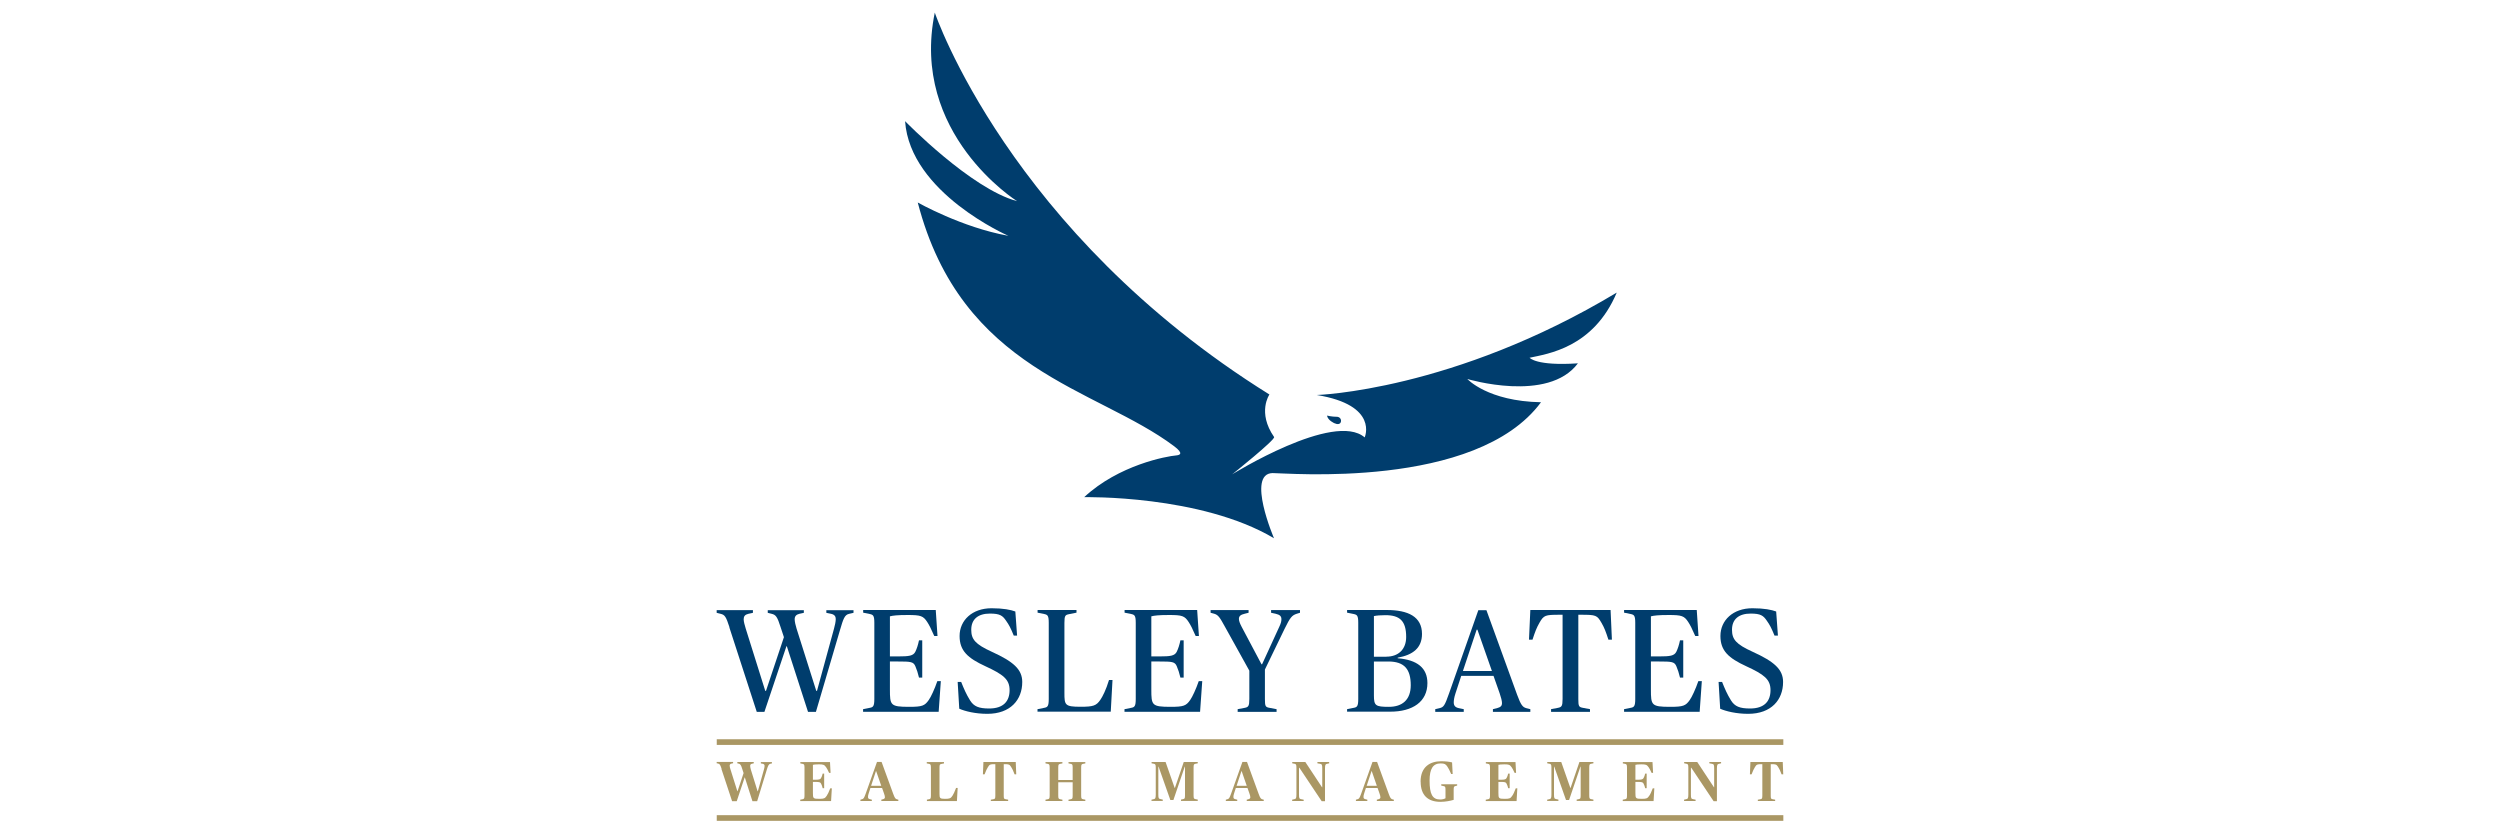 <?xml version="1.0" encoding="UTF-8" standalone="no"?>
<svg xmlns="http://www.w3.org/2000/svg" id="Layer_1" viewBox="0 0 300 100">
    
  <defs>
        
    <style>
      .cls-1 {
        fill: #aa9764;
      }

      .cls-2 {
        fill: #003d6d;
      }
    </style>
      
  </defs>
    
  <path class="cls-2" d="M112.17,1.5s8.88,26.35,40.16,45.84c0,0-1.49,2.14.56,5.1.21.3-5.03,4.48-5.03,4.48,0,0,12.24-7.61,15.9-4.43,0,0,1.74-3.87-5.75-5.09,0,0,16.36-.48,36-12.29-2.8,6.63-8.3,7.35-10.46,7.82,0,0,.78,1.01,5.8.67-3.58,4.8-13.27,1.88-13.27,1.88,0,0,2.43,2.67,8.84,2.79-7.78,10.54-30.77,8.47-32.22,8.5-3.14.08.18,7.82.18,7.82-8.8-5.23-22.78-4.93-22.78-4.93,4.16-3.87,9.92-4.92,11.05-5.01.43-.04.93-.21-.25-1.1-9.39-7.05-25.5-8.97-30.77-29.25,0,0,5.27,2.99,10.88,4,0,0-11.81-5.14-12.4-13.76,0,0,7.9,8.12,13.44,9.6,0,0-12.89-8.07-9.87-22.65ZM159.24,49.87c.1.59.9.92.9.92.33.16.73.16.78-.24.03-.25-.14-.55-.56-.54-.48.01-1.12-.14-1.12-.14Z"/>
    
  <g>
        
    <g>
            
      <path class="cls-2" d="M87.54,75.28c-.42-1.29-.56-1.5-1.06-1.62l-.48-.12v-.32h4.35v.32l-.55.12c-.4.09-.56.3-.56.65,0,.28.12.7.25,1.13l2.34,7.46h.09l2.15-6.44-.39-1.18c-.4-1.27-.58-1.5-1.07-1.62l-.48-.12v-.32h4.33v.32l-.55.12c-.37.09-.55.3-.55.65,0,.28.11.74.23,1.13l2.36,7.46h.09l2.04-7.46c.11-.39.21-.86.21-1.16s-.14-.53-.55-.62l-.58-.12v-.32h3.26v.32l-.53.12c-.55.12-.7.62-1.09,1.94l-2.89,9.82h-.95l-2.54-7.87h-.05l-2.64,7.87h-.92l-3.29-10.14Z"/>
            
      <path class="cls-2" d="M103.58,85.1l.79-.16c.4-.07.55-.18.55-1.06v-9.14c0-.88-.14-.97-.55-1.06l-.79-.16v-.32h8.71l.21,3.12h-.39c-.37-.86-.63-1.36-.83-1.66-.49-.76-.79-.86-2.36-.86-1.25,0-1.8.07-2.13.16v4.81h.97c1.34,0,1.83-.07,2.08-.56.19-.39.32-.81.44-1.37h.39v4.47h-.39c-.14-.58-.25-.92-.44-1.37-.23-.53-.55-.56-2.08-.56h-.97v3.36c0,1.88.05,2.08,2.29,2.08,1.6,0,1.88-.12,2.38-.83.26-.37.69-1.29,1.02-2.25h.42l-.26,3.68h-9.07v-.32Z"/>
            
      <path class="cls-2" d="M115.11,85.03l-.19-3.2h.42c.33.83.62,1.5,1.07,2.22s1.04.97,2.29.97c1.74,0,2.45-.9,2.45-2.2s-.76-1.88-2.9-2.87c-2.11-.97-3.1-1.85-3.1-3.63,0-1.88,1.51-3.33,3.84-3.33,1.41,0,2.32.19,2.85.39l.21,2.89h-.4c-.39-.95-.56-1.27-.92-1.78-.42-.62-.74-.86-1.94-.86-1.39,0-2.24.65-2.24,1.94,0,1.16.49,1.74,2.46,2.64,2.59,1.18,3.66,2.11,3.66,3.63,0,2.13-1.41,3.82-4.19,3.82-1.41,0-2.66-.3-3.38-.62Z"/>
            
      <path class="cls-2" d="M124.51,85.1l.79-.16c.4-.07.55-.18.55-1.06v-9.14c0-.88-.14-.97-.55-1.06l-.79-.16v-.32h4.67v.32l-.9.18c-.44.09-.55.16-.55,1.04v8.4c0,1.46.05,1.67,1.92,1.67,1.55,0,1.9-.12,2.39-.83.26-.37.69-1.21,1.04-2.38h.42l-.21,3.8h-8.79v-.32Z"/>
            
      <path class="cls-2" d="M134.95,85.1l.79-.16c.4-.07.55-.18.55-1.06v-9.14c0-.88-.14-.97-.55-1.06l-.79-.16v-.32h8.71l.21,3.12h-.39c-.37-.86-.63-1.36-.83-1.66-.49-.76-.79-.86-2.36-.86-1.25,0-1.8.07-2.13.16v4.81h.97c1.34,0,1.83-.07,2.08-.56.19-.39.32-.81.44-1.37h.39v4.47h-.39c-.14-.58-.25-.92-.44-1.37-.23-.53-.55-.56-2.08-.56h-.97v3.36c0,1.88.05,2.08,2.29,2.08,1.6,0,1.88-.12,2.38-.83.26-.37.69-1.29,1.02-2.25h.42l-.26,3.68h-9.07v-.32Z"/>
            
      <path class="cls-2" d="M148.52,85.1l.85-.16c.42-.09.55-.18.55-1.06v-3.4l-2.92-5.26c-.62-1.13-.81-1.43-1.29-1.57l-.44-.12v-.32h4.56v.32l-.44.11c-.55.12-.72.32-.72.63,0,.23.11.53.33.95l2.38,4.49h.07l2.06-4.49c.21-.44.26-.67.26-.92,0-.33-.16-.53-.69-.65l-.55-.12v-.32h3.47v.32l-.39.12c-.58.19-.79.44-1.46,1.81l-2.36,4.88v3.54c0,.88.07.97.55,1.06l.85.16v.32h-4.67v-.32Z"/>
            
      <path class="cls-2" d="M161.65,85.1l.79-.16c.4-.07.55-.18.55-1.06v-9.14c0-.88-.14-.97-.55-1.06l-.79-.16v-.32h4.75c2.59,0,4.24.81,4.24,2.87,0,1.66-1.06,2.52-2.92,2.85v.07c2.34.19,3.57,1.16,3.57,2.98,0,2.24-1.78,3.43-4.45,3.43h-5.19v-.32ZM166.35,78.8c1.51,0,2.39-.93,2.39-2.36,0-1.94-.77-2.62-2.5-2.62-.53,0-1.07.04-1.37.11v4.88h1.48ZM169.29,82.23c0-1.92-.76-2.85-2.69-2.85h-1.73v4.07c0,1.23.19,1.37,1.8,1.37s2.62-.85,2.62-2.59Z"/>
            
      <path class="cls-2" d="M172.23,85.1l.51-.12c.49-.12.62-.26,1.16-1.81l3.5-9.95h.97l3.68,10.14c.46,1.25.67,1.5,1.11,1.62l.48.12v.32h-4.49v-.32l.49-.12c.46-.12.6-.3.6-.6,0-.26-.12-.72-.28-1.18l-.74-2.1h-3.87l-.69,2.1c-.16.48-.21.85-.21,1.09,0,.4.19.6.62.69l.58.12v.32h-3.42v-.32ZM175.54,80.52h3.49l-1.74-4.96h-.09l-1.65,4.96Z"/>
            
      <path class="cls-2" d="M186.11,85.1l.85-.16c.42-.09.55-.18.55-1.06v-10.11h-.33c-1.78,0-1.92.05-2.45.97-.35.62-.51,1.04-.83,2.02h-.42l.16-3.56h9.63l.16,3.56h-.42c-.32-.99-.48-1.41-.83-2.02-.53-.92-.67-.97-2.45-.97h-.33v10.11c0,.88.07.97.55,1.06l.85.16v.32h-4.67v-.32Z"/>
            
      <path class="cls-2" d="M194.89,85.1l.79-.16c.4-.07.55-.18.55-1.06v-9.14c0-.88-.14-.97-.55-1.06l-.79-.16v-.32h8.72l.21,3.12h-.39c-.37-.86-.63-1.36-.83-1.66-.49-.76-.79-.86-2.36-.86-1.25,0-1.8.07-2.13.16v4.81h.97c1.34,0,1.83-.07,2.08-.56.19-.39.32-.81.44-1.37h.39v4.47h-.39c-.14-.58-.25-.92-.44-1.37-.23-.53-.55-.56-2.08-.56h-.97v3.36c0,1.88.05,2.08,2.29,2.08,1.6,0,1.88-.12,2.38-.83.26-.37.69-1.29,1.02-2.25h.42l-.26,3.68h-9.07v-.32Z"/>
            
      <path class="cls-2" d="M206.42,85.03l-.19-3.2h.42c.33.83.62,1.5,1.07,2.22s1.04.97,2.29.97c1.74,0,2.45-.9,2.45-2.2s-.76-1.88-2.91-2.87c-2.11-.97-3.1-1.85-3.1-3.63,0-1.88,1.51-3.33,3.84-3.33,1.41,0,2.32.19,2.85.39l.21,2.89h-.41c-.39-.95-.56-1.27-.92-1.78-.42-.62-.74-.86-1.94-.86-1.39,0-2.24.65-2.24,1.94,0,1.16.49,1.74,2.47,2.64,2.59,1.18,3.66,2.11,3.66,3.63,0,2.13-1.41,3.82-4.19,3.82-1.41,0-2.66-.3-3.38-.62Z"/>
          
    </g>
        
    <g>
            
      <path class="cls-1" d="M86.59,92.25c-.16-.47-.21-.57-.41-.62l-.18-.04v-.16h1.97v.16l-.19.04c-.15.04-.22.12-.22.26,0,.12.05.3.11.48l.81,2.57h.03l.72-2.17-.19-.58c-.12-.39-.2-.5-.39-.55l-.17-.04v-.16h1.97v.16l-.22.05c-.14.03-.21.11-.21.26,0,.11.04.29.09.47l.8,2.57h.03l.72-2.57c.05-.17.09-.35.09-.47,0-.14-.07-.23-.23-.26l-.22-.04v-.16h1.33v.16l-.18.04c-.22.05-.29.24-.45.76l-1.14,3.73h-.57l-.91-2.85h-.02l-.95,2.85h-.56l-1.28-3.87Z"/>
            
      <path class="cls-1" d="M96.04,95.96l.26-.05c.18-.04.24-.07.24-.46v-3.33c0-.39-.06-.42-.24-.46l-.26-.05v-.16h3.56l.07,1.29h-.18c-.16-.36-.27-.55-.36-.68-.21-.3-.35-.34-.87-.34-.41,0-.6.03-.71.06v1.79h.26c.49,0,.64-.05.72-.21.09-.16.14-.3.19-.53h.18v1.75h-.18c-.05-.22-.1-.36-.19-.54s-.19-.21-.72-.21h-.26v1.31c0,.66.02.72.77.72.57,0,.68-.06.89-.37.11-.16.26-.47.42-.89h.19l-.09,1.53h-3.7v-.16Z"/>
            
      <path class="cls-1" d="M103.25,95.96l.18-.05c.2-.05.25-.12.46-.69l1.35-3.79h.55l1.4,3.84c.18.49.26.6.45.65l.16.04v.16h-2.04v-.16l.19-.05c.18-.05.24-.12.24-.25,0-.11-.05-.29-.12-.48l-.22-.62h-1.4l-.2.62c-.07.19-.09.35-.09.45,0,.18.07.24.26.28l.2.05v.16h-1.37v-.16ZM104.53,94.3h1.22l-.61-1.76h-.03l-.58,1.76Z"/>
            
      <path class="cls-1" d="M111.21,95.96l.26-.05c.18-.03.24-.07.24-.46v-3.33c0-.39-.06-.42-.24-.46l-.26-.05v-.16h2.07v.16l-.3.06c-.2.04-.24.07-.24.45v3.12c0,.53.03.62.66.62.56,0,.69-.06.89-.36.12-.19.27-.48.44-.95h.19l-.09,1.58h-3.6v-.16Z"/>
            
      <path class="cls-1" d="M118.91,95.96l.28-.05c.21-.04.25-.07.25-.46v-3.75h-.09c-.52,0-.6.03-.79.34-.15.23-.24.45-.41.88h-.2l.06-1.48h3.88l.06,1.48h-.2c-.16-.43-.26-.65-.41-.88-.2-.31-.26-.34-.8-.34h-.09v3.75c0,.39.03.42.25.46l.28.05v.16h-2.08v-.16Z"/>
            
      <path class="cls-1" d="M125.46,95.96l.26-.05c.18-.03.24-.07.24-.46v-3.33c0-.39-.06-.42-.24-.46l-.26-.05v-.16h2.03v.16l-.26.05c-.2.05-.24.07-.24.46v1.48h1.73v-1.48c0-.39-.04-.41-.24-.46l-.26-.05v-.16h2.02v.16l-.26.05c-.19.04-.24.07-.24.46v3.33c0,.39.05.42.24.46l.26.05v.16h-2.02v-.16l.26-.05c.2-.05.24-.07.24-.46v-1.58h-1.73v1.58c0,.39.04.41.24.46l.26.05v.16h-2.03v-.16Z"/>
            
      <path class="cls-1" d="M138.18,95.96l.22-.05c.21-.04.29-.08.29-.53v-3.27c0-.39-.06-.42-.24-.46l-.26-.05v-.16h1.68l1.09,3.11h.03l1.06-3.11h1.68v.16l-.26.05c-.19.04-.24.07-.24.46v3.33c0,.39.05.42.24.46l.26.05v.16h-2.01v-.16l.24-.05c.2-.05.24-.07.24-.46v-3.44h-.03l-1.36,4h-.37l-1.41-4h-.03v3.35c0,.47.05.5.3.55l.23.05v.16h-1.35v-.16Z"/>
            
      <path class="cls-1" d="M147.1,95.96l.18-.05c.2-.05.25-.12.46-.69l1.35-3.79h.55l1.4,3.84c.18.49.26.6.45.65l.16.04v.16h-2.04v-.16l.19-.05c.18-.05.24-.12.24-.25,0-.11-.05-.29-.12-.48l-.22-.62h-1.4l-.2.62c-.07.19-.09.35-.09.45,0,.18.07.24.26.28l.2.05v.16h-1.37v-.16ZM148.39,94.3h1.22l-.61-1.76h-.03l-.58,1.76Z"/>
            
      <path class="cls-1" d="M155.91,92.13h-.03v3.23c0,.47.05.5.3.55l.26.05v.16h-1.38v-.16l.22-.05c.21-.04.29-.08.29-.53v-3.27c0-.39-.06-.42-.24-.46l-.26-.05v-.16h1.57l2,3.03h.03v-2.27c0-.47-.05-.5-.3-.55l-.28-.05v-.16h1.41v.16l-.22.05c-.2.04-.28.08-.28.53v3.96h-.4l-2.67-4Z"/>
            
      <path class="cls-1" d="M162.71,95.96l.18-.05c.2-.05.25-.12.46-.69l1.35-3.79h.55l1.4,3.84c.18.49.26.6.45.65l.16.04v.16h-2.04v-.16l.19-.05c.18-.05.24-.12.24-.25,0-.11-.05-.29-.12-.48l-.22-.62h-1.4l-.2.62c-.07.19-.09.35-.09.45,0,.18.07.24.26.28l.2.05v.16h-1.37v-.16ZM164,94.3h1.22l-.61-1.76h-.03l-.58,1.76Z"/>
            
      <path class="cls-1" d="M170.47,93.8c0-1.78,1.14-2.45,2.47-2.45.58,0,.99.06,1.31.14l.07,1.39h-.18c-.18-.43-.32-.68-.45-.88-.21-.31-.34-.39-.82-.39-.89,0-1.32.62-1.32,2.06,0,1.61.33,2.27,1.27,2.27.29,0,.49-.07.64-.15v-1.01c0-.39-.05-.41-.24-.45l-.27-.06v-.16h1.91v.16l-.2.05c-.18.05-.22.08-.22.47v1.19c-.38.12-1,.24-1.59.24-1.51,0-2.37-.81-2.37-2.4Z"/>
            
      <path class="cls-1" d="M178.3,95.96l.26-.05c.18-.04.24-.07.24-.46v-3.33c0-.39-.06-.42-.24-.46l-.26-.05v-.16h3.56l.07,1.29h-.18c-.16-.36-.27-.55-.36-.68-.21-.3-.35-.34-.87-.34-.41,0-.6.03-.71.06v1.79h.26c.49,0,.64-.05.72-.21.09-.16.14-.3.19-.53h.18v1.75h-.18c-.05-.22-.1-.36-.19-.54-.09-.18-.19-.21-.72-.21h-.26v1.31c0,.66.02.72.77.72.58,0,.68-.06.89-.37.12-.16.26-.47.42-.89h.19l-.09,1.53h-3.7v-.16Z"/>
            
      <path class="cls-1" d="M185.66,95.96l.22-.05c.21-.04.29-.08.29-.53v-3.27c0-.39-.06-.42-.24-.46l-.26-.05v-.16h1.68l1.09,3.11h.03l1.06-3.11h1.68v.16l-.26.05c-.19.04-.24.07-.24.46v3.33c0,.39.05.42.24.46l.26.05v.16h-2.01v-.16l.24-.05c.2-.05.24-.07.24-.46v-3.44h-.03l-1.36,4h-.37l-1.41-4h-.03v3.35c0,.47.05.5.3.55l.23.05v.16h-1.35v-.16Z"/>
            
      <path class="cls-1" d="M194.74,95.96l.26-.05c.18-.04.24-.07.24-.46v-3.33c0-.39-.06-.42-.24-.46l-.26-.05v-.16h3.56l.07,1.29h-.18c-.16-.36-.27-.55-.36-.68-.21-.3-.35-.34-.87-.34-.41,0-.6.03-.71.06v1.79h.26c.49,0,.64-.05.72-.21.09-.16.14-.3.19-.53h.18v1.75h-.18c-.05-.22-.1-.36-.19-.54-.09-.18-.19-.21-.72-.21h-.26v1.31c0,.66.02.72.77.72.58,0,.68-.06.89-.37.12-.16.26-.47.42-.89h.19l-.09,1.53h-3.7v-.16Z"/>
            
      <path class="cls-1" d="M202.94,92.13h-.03v3.23c0,.47.05.5.3.55l.26.05v.16h-1.38v-.16l.22-.05c.21-.04.29-.08.29-.53v-3.27c0-.39-.06-.42-.24-.46l-.26-.05v-.16h1.57l2,3.03h.03v-2.27c0-.47-.05-.5-.3-.55l-.28-.05v-.16h1.41v.16l-.22.05c-.2.04-.28.08-.28.53v3.96h-.4l-2.67-4Z"/>
            
      <path class="cls-1" d="M210.95,95.96l.28-.05c.21-.04.25-.07.25-.46v-3.75h-.09c-.52,0-.6.03-.79.34-.15.23-.24.45-.41.88h-.2l.06-1.48h3.88l.06,1.48h-.2c-.16-.43-.26-.65-.41-.88-.2-.31-.26-.34-.8-.34h-.09v3.75c0,.39.03.42.25.46l.28.05v.16h-2.08v-.16Z"/>
          
    </g>
        
    <rect class="cls-1" height=".68" width="127.99" x="86.01" y="88.71"/>
        
    <rect class="cls-1" height=".68" width="127.99" x="86.01" y="97.82"/>
      
  </g>
  
</svg>
